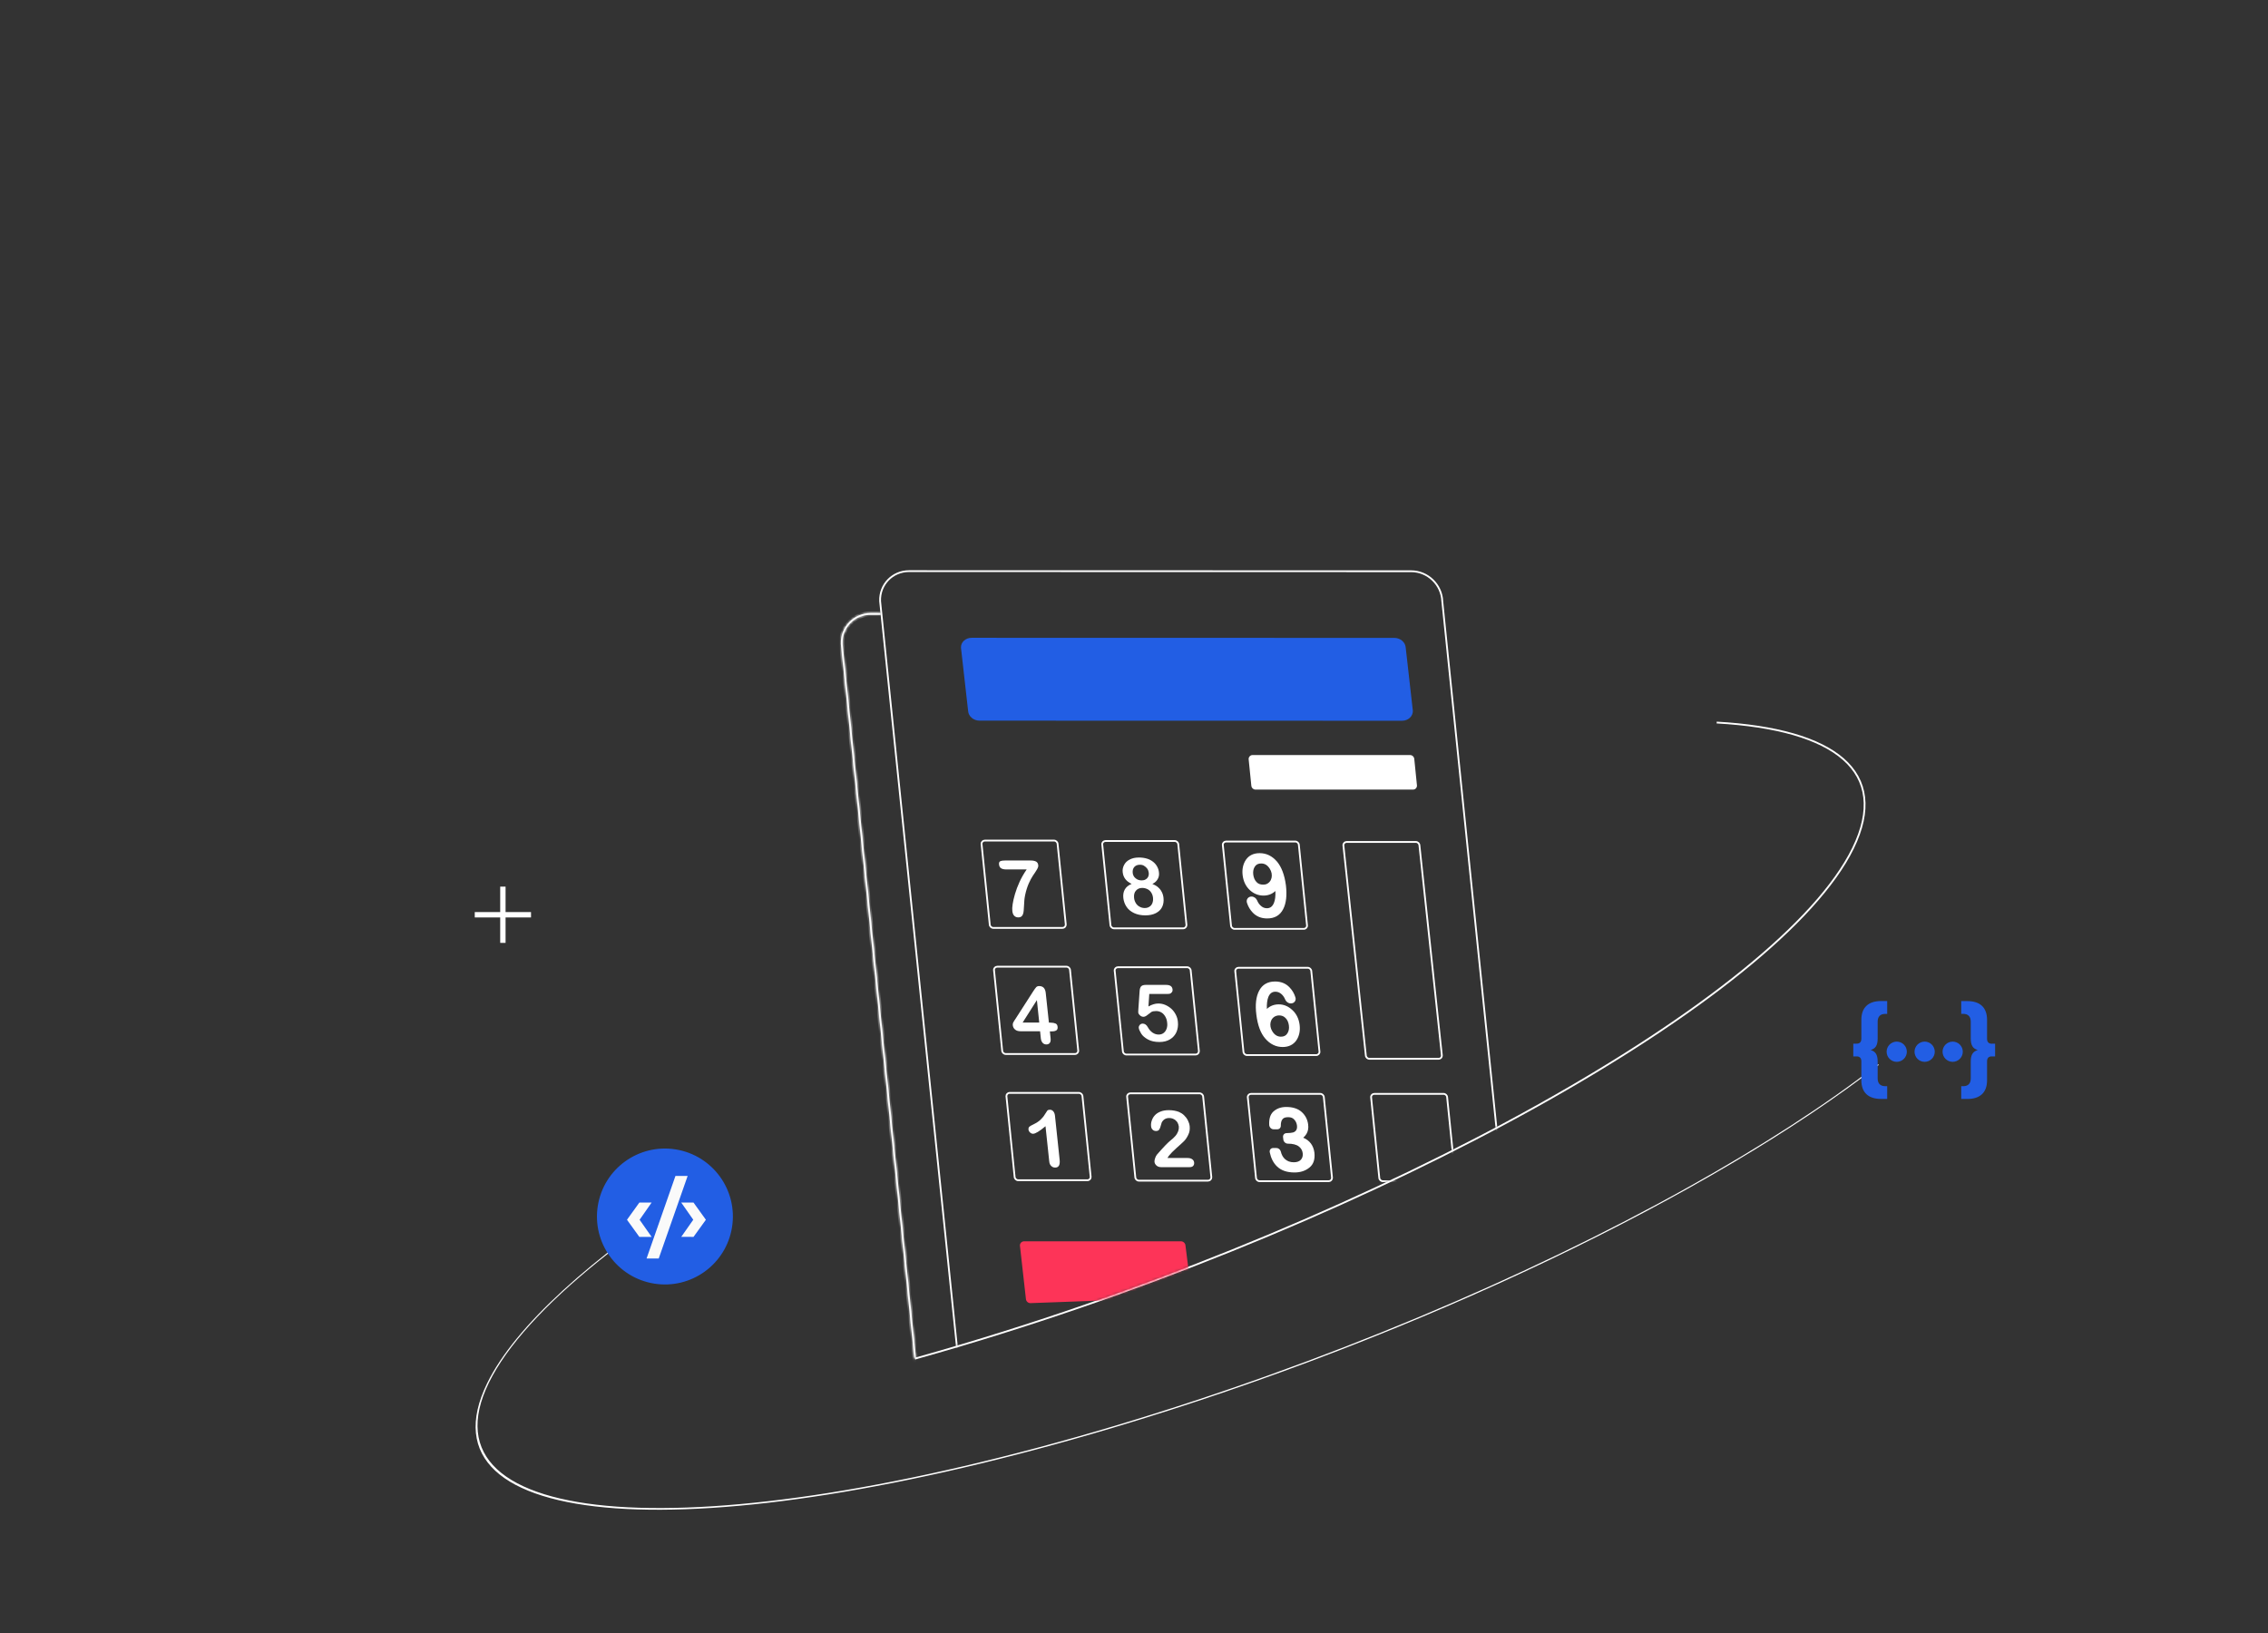 <?xml version="1.0" encoding="UTF-8"?> <svg xmlns="http://www.w3.org/2000/svg" width="793" height="571" viewBox="0 0 793 571" fill="none"><rect x="0" y="0" width="793" height="571" fill="#333333" stroke="none"/> <path d="M600.233 252.629C641.743 254.953 660.982 269.84 647.903 296.574C622.334 348.836 482.936 426.579 336.549 470.219C330.956 471.887 325.433 473.48 319.985 475" stroke="white" stroke-width="0.625"></path> <path fill-rule="evenodd" clip-rule="evenodd" d="M244.305 415.805L244.04 415.54C206.74 439.733 180.165 463.541 170.353 483.597C144.784 535.858 242.727 542.848 389.114 499.208C495.941 467.361 599.047 417.353 656.908 372.339L656.651 372.088C638.542 386.167 615.949 400.764 590.141 415.157C533.896 446.526 462.528 476.843 389.389 498.647C316.249 520.451 255.239 529.597 215.72 526.777C195.959 525.367 181.597 520.966 173.767 513.684C165.937 506.402 164.665 496.269 170.952 483.418C177.239 470.567 190.553 456.086 209.4 440.851C219.54 432.655 231.26 424.257 244.305 415.805Z" fill="white"></path> <mask id="mask0_49_8091" style="mask-type:alpha" maskUnits="userSpaceOnUse" x="113" y="156" width="538" height="343"> <path d="M647.902 296.573C622.334 348.835 482.936 426.579 336.549 470.219C190.162 513.859 92.219 506.869 117.788 454.607C143.357 402.346 107.914 204.233 254.301 160.593C259.094 159.164 372.426 165.663 377.112 164.343C515.56 125.333 672.634 246.023 647.902 296.573Z" fill="#D9D9D9"></path> </mask> <g mask="url(#mask0_49_8091)"> <mask id="path-4-inside-1_49_8091" fill="white"> <path fill-rule="evenodd" clip-rule="evenodd" d="M307.844 214.343L304.406 214.342C298.457 214.342 293.773 219.175 293.996 225.161L320.801 485.847C321.024 491.833 326.005 496.666 331.991 496.666L507.579 496.703C513.564 496.703 518.211 491.87 517.988 485.884L517.558 481.702L516.93 481.702L517.364 485.928C517.563 491.551 513.202 496.078 507.579 496.078L331.991 496.041C326.344 496.041 321.636 491.476 321.425 485.824L321.424 485.803L321.422 485.783L294.62 225.117C294.421 219.496 298.817 214.967 304.405 214.967H304.406L307.908 214.968L307.844 214.343Z"></path> </mask> <path fill-rule="evenodd" clip-rule="evenodd" d="M307.844 214.343L304.406 214.342C298.457 214.342 293.773 219.175 293.996 225.161L320.801 485.847C321.024 491.833 326.005 496.666 331.991 496.666L507.579 496.703C513.564 496.703 518.211 491.87 517.988 485.884L517.558 481.702L516.93 481.702L517.364 485.928C517.563 491.551 513.202 496.078 507.579 496.078L331.991 496.041C326.344 496.041 321.636 491.476 321.425 485.824L321.424 485.803L321.422 485.783L294.62 225.117C294.421 219.496 298.817 214.967 304.405 214.967H304.406L307.908 214.968L307.844 214.343Z" fill="#FAFAFA"></path> <path d="M307.844 214.343L308.465 214.279L308.408 213.718L307.844 213.718L307.844 214.343ZM304.406 214.342L304.406 213.717H304.406V214.342ZM293.996 225.161L293.371 225.184L293.372 225.204L293.374 225.225L293.996 225.161ZM320.801 485.847L321.425 485.824L321.424 485.803L321.422 485.783L320.801 485.847ZM331.991 496.666L331.991 496.041H331.991V496.666ZM507.579 496.703L507.579 497.328H507.579V496.703ZM517.988 485.884L518.613 485.861L518.612 485.841L518.61 485.82L517.988 485.884ZM517.558 481.702L518.18 481.639L518.122 481.078L517.558 481.077L517.558 481.702ZM516.93 481.702L516.93 481.077L516.237 481.077L516.308 481.766L516.93 481.702ZM517.364 485.928L517.989 485.906L517.988 485.885L517.986 485.864L517.364 485.928ZM507.579 496.078L507.579 496.703H507.579V496.078ZM331.991 496.041L331.991 495.416H331.991V496.041ZM321.425 485.824L322.05 485.8L321.425 485.824ZM321.424 485.803L322.049 485.78L322.048 485.76L322.046 485.74L321.424 485.803ZM321.422 485.783L322.044 485.719L322.044 485.719L321.422 485.783ZM294.62 225.117L293.995 225.14L293.996 225.161L293.998 225.181L294.62 225.117ZM304.405 214.967V214.342L304.405 214.342L304.405 214.967ZM304.406 214.967L304.406 214.342H304.406V214.967ZM307.908 214.968L307.908 215.593L308.601 215.593L308.53 214.904L307.908 214.968ZM307.844 213.718L304.406 213.717L304.405 214.967L307.844 214.968L307.844 213.718ZM304.406 213.717C298.103 213.717 293.135 218.844 293.371 225.184L294.62 225.138C294.411 219.507 298.811 214.967 304.406 214.967V213.717ZM293.374 225.225L320.179 485.911L321.422 485.783L294.618 225.097L293.374 225.225ZM320.176 485.87C320.412 492.189 325.667 497.291 331.991 497.291V496.041C326.344 496.041 321.636 491.476 321.425 485.824L320.176 485.87ZM331.991 497.291L507.579 497.328L507.579 496.078L331.991 496.041L331.991 497.291ZM507.579 497.328C513.919 497.328 518.849 492.2 518.613 485.861L517.364 485.907C517.574 491.54 513.209 496.078 507.579 496.078V497.328ZM518.61 485.82L518.18 481.639L516.937 481.766L517.367 485.948L518.61 485.82ZM517.558 481.077L516.93 481.077L516.93 482.327L517.558 482.327L517.558 481.077ZM517.986 485.864L517.552 481.638L516.308 481.766L516.743 485.992L517.986 485.864ZM507.579 496.703C513.557 496.703 518.2 491.881 517.989 485.906L516.74 485.95C516.926 491.22 512.848 495.453 507.579 495.453V496.703ZM331.991 496.666L507.579 496.703L507.579 495.453L331.991 495.416L331.991 496.666ZM320.801 485.847C321.024 491.833 326.005 496.666 331.991 496.666V495.416C326.683 495.416 322.248 491.119 322.05 485.8L320.801 485.847ZM320.8 485.827L320.801 485.847L322.05 485.8L322.049 485.78L320.8 485.827ZM320.801 485.847L320.803 485.867L322.046 485.74L322.044 485.719L320.801 485.847ZM293.998 225.181L320.801 485.847L322.044 485.719L295.241 225.054L293.998 225.181ZM304.405 214.342C298.464 214.342 293.784 219.164 293.995 225.14L295.244 225.095C295.058 219.828 299.171 215.592 304.405 215.592L304.405 214.342ZM304.406 214.342H304.405V215.592H304.406V214.342ZM307.908 214.343L304.406 214.342L304.405 215.592L307.908 215.593L307.908 214.343ZM308.53 214.904L308.465 214.279L307.222 214.407L307.286 215.032L308.53 214.904Z" fill="white" mask="url(#path-4-inside-1_49_8091)"></path> <path d="M334.571 470.836L334.571 470.826L334.57 470.815L307.729 210.177C307.518 204.373 312.058 199.692 317.826 199.692C317.826 199.692 317.826 199.692 317.826 199.692L493.414 199.73C499.23 199.73 504.075 204.428 504.292 210.247L504.293 210.257L504.294 210.268L531.097 470.945C531.345 476.709 526.806 481.391 521.037 481.391L345.449 481.354C339.633 481.354 334.788 476.655 334.571 470.836Z" stroke="white" stroke-width="0.625"></path> <path d="M346.059 323.24L346.059 323.231L346.058 323.222L343.196 295.051C343.172 294.423 343.689 293.899 344.334 293.899H368.537C369.189 293.899 369.756 294.438 369.786 295.088L369.786 295.097L369.787 295.105L372.648 323.269C372.64 323.918 372.141 324.429 371.511 324.429H347.308C346.656 324.429 346.089 323.889 346.059 323.24Z" stroke="white" stroke-width="0.625"></path> <path d="M388.255 323.389L388.255 323.38L388.254 323.371L385.392 295.2C385.369 294.572 385.885 294.048 386.53 294.048H410.733C411.385 294.048 411.953 294.587 411.982 295.237L411.982 295.245L411.983 295.254L414.844 323.418C414.837 324.066 414.337 324.577 413.707 324.577H389.505C388.852 324.577 388.285 324.038 388.255 323.389Z" stroke="white" stroke-width="0.625"></path> <path d="M430.414 323.574L430.413 323.566L430.412 323.557L427.551 295.386C427.527 294.758 428.043 294.234 428.689 294.234H452.891C453.543 294.234 454.111 294.773 454.14 295.422L454.141 295.431L454.142 295.44L457.003 323.611C457.027 324.239 456.511 324.763 455.865 324.763H431.663C431.011 324.763 430.443 324.224 430.414 323.574Z" stroke="white" stroke-width="0.625"></path> <path d="M477.555 369.005L477.554 368.995L477.553 368.986L469.71 295.534C469.686 294.906 470.203 294.382 470.848 294.382H495.05C495.702 294.382 496.27 294.922 496.299 295.571L496.3 295.581L496.301 295.59L504.144 369.042C504.168 369.675 503.683 370.194 503.006 370.194H478.804C478.152 370.194 477.584 369.654 477.555 369.005Z" stroke="white" stroke-width="0.625"></path> <path d="M350.409 367.332L350.408 367.323L350.407 367.314L347.546 339.143C347.522 338.516 348.038 337.991 348.684 337.991H372.886C373.538 337.991 374.106 338.53 374.135 339.18L374.136 339.189L374.137 339.197L376.998 367.368C377.022 367.996 376.506 368.521 375.86 368.521H351.658C351.006 368.521 350.438 367.981 350.409 367.332Z" stroke="white" stroke-width="0.625"></path> <path d="M392.605 367.518L392.605 367.509L392.604 367.501L389.742 339.329C389.718 338.702 390.235 338.177 390.88 338.177H415.082C415.735 338.177 416.302 338.716 416.332 339.366L416.332 339.375L416.333 339.383L419.194 367.547C419.186 368.196 418.687 368.707 418.057 368.707H393.854C393.202 368.707 392.635 368.167 392.605 367.518Z" stroke="white" stroke-width="0.625"></path> <path d="M434.763 367.704L434.763 367.695L434.762 367.686L431.9 339.515C431.876 338.887 432.393 338.363 433.038 338.363H457.241C457.893 338.363 458.46 338.902 458.49 339.552L458.49 339.561L458.491 339.569L461.353 367.74C461.377 368.368 460.86 368.892 460.215 368.892H436.012C435.36 368.892 434.793 368.353 434.763 367.704Z" stroke="white" stroke-width="0.625"></path> <path d="M354.758 411.461L354.758 411.452L354.757 411.444L351.895 383.273C351.871 382.639 352.356 382.12 353.034 382.12H377.236C377.888 382.12 378.456 382.66 378.485 383.309L378.485 383.318L378.486 383.327L381.348 411.498C381.372 412.131 380.887 412.65 380.21 412.65H356.008C355.355 412.65 354.788 412.111 354.758 411.461Z" stroke="white" stroke-width="0.625"></path> <path d="M396.955 411.61L396.954 411.601L396.953 411.592L394.092 383.421C394.068 382.793 394.584 382.269 395.23 382.269H419.432C420.084 382.269 420.652 382.808 420.681 383.458L420.682 383.467L420.683 383.475L423.544 411.639C423.536 412.288 423.036 412.799 422.406 412.799H398.204C397.552 412.799 396.984 412.259 396.955 411.61Z" stroke="white" stroke-width="0.625"></path> <path d="M439.151 411.796L439.15 411.787L439.15 411.778L436.288 383.607C436.264 382.979 436.781 382.455 437.426 382.455H461.628C462.281 382.455 462.848 382.994 462.878 383.644L462.878 383.653L462.879 383.661L465.74 411.825C465.732 412.474 465.233 412.985 464.602 412.985H440.4C439.748 412.985 439.18 412.445 439.151 411.796Z" stroke="white" stroke-width="0.625"></path> <path d="M482.259 411.796L482.259 411.787L482.258 411.778L479.396 383.607C479.372 382.979 479.889 382.455 480.534 382.455H504.737C505.389 382.455 505.956 382.994 505.986 383.644L505.986 383.653L505.987 383.661L508.848 411.825C508.841 412.474 508.341 412.985 507.711 412.985H483.509C482.856 412.985 482.289 412.445 482.259 411.796Z" stroke="white" stroke-width="0.625"></path> <path d="M415.141 453.626L360.267 455.626C359.449 455.626 358.743 454.957 358.706 454.139L356.615 435.5C356.578 434.682 357.247 434.013 358.065 434.013H412.938C413.756 434.013 414.462 434.682 414.5 435.5L416.591 452.139C416.628 452.957 415.959 453.626 415.141 453.626Z" fill="#FD3458"></path> <path d="M490.252 252L342.496 251.967C340.344 251.967 338.563 250.405 338.488 248.479L336.002 226.455C335.928 224.528 337.598 223 339.75 223L487.506 223.033C489.658 223.033 491.439 224.595 491.513 226.521L493.999 248.545C494.036 250.439 492.367 252 490.252 252Z" fill="#225EE4"></path> <path d="M494.06 276.073H439.001C438.22 276.073 437.551 275.441 437.514 274.623L436.585 265.44C436.547 264.659 437.179 263.99 437.96 263.99H493.019C493.8 263.99 494.469 264.622 494.507 265.44L495.436 274.623C495.473 275.403 494.878 276.073 494.06 276.073Z" fill="white"></path> <path d="M392.548 304.952C392.437 304.059 392.623 303.204 393.032 302.424C393.441 301.643 394.073 300.974 395.002 300.528C395.894 300.044 396.973 299.821 398.237 299.821C399.315 299.821 400.244 299.97 401.099 300.23C401.954 300.49 402.661 300.899 403.255 301.383C403.85 301.866 404.296 302.424 404.631 303.056C404.966 303.688 405.152 304.32 405.226 305.026C405.337 305.918 405.189 306.699 404.78 307.368C404.408 308.075 403.776 308.632 402.921 309.078C403.702 309.376 404.408 309.748 404.928 310.231C405.486 310.714 405.932 311.272 406.23 311.904C406.564 312.536 406.75 313.242 406.825 314.023C406.936 315.138 406.787 316.179 406.341 317.109C405.895 318.038 405.152 318.744 404.148 319.265C403.144 319.785 401.917 320.046 400.467 320.046C398.98 320.046 397.679 319.785 396.564 319.265C395.448 318.744 394.556 318.038 393.924 317.109C393.292 316.179 392.92 315.175 392.772 314.023C392.511 311.606 393.478 309.933 395.671 309.041C393.813 308.186 392.734 306.811 392.548 304.952ZM403.144 313.874C403.07 313.168 402.847 312.573 402.512 312.053C402.177 311.532 401.731 311.123 401.174 310.863C400.616 310.603 400.021 310.454 399.389 310.454C398.46 310.454 397.753 310.751 397.196 311.383C396.638 311.978 396.415 312.833 396.526 313.949C396.601 314.655 396.824 315.25 397.158 315.807C397.493 316.328 397.939 316.774 398.497 317.034C399.017 317.332 399.612 317.48 400.244 317.48C400.876 317.48 401.434 317.332 401.88 317.034C402.363 316.737 402.698 316.328 402.921 315.77C403.144 315.175 403.218 314.581 403.144 313.874ZM398.571 302.349C397.716 302.349 397.084 302.61 396.601 303.13C396.155 303.651 395.969 304.32 396.043 305.175C396.117 305.956 396.452 306.588 397.047 307.071C397.642 307.591 398.348 307.814 399.166 307.814C399.575 307.814 399.984 307.74 400.281 307.628C400.616 307.48 400.876 307.294 401.099 307.071C401.322 306.848 401.471 306.55 401.583 306.216C401.694 305.881 401.694 305.509 401.657 305.138C401.583 304.617 401.434 304.134 401.136 303.725C400.839 303.316 400.467 302.981 400.021 302.721C399.649 302.461 399.129 302.349 398.571 302.349Z" fill="white"></path> <path d="M366.859 406.036L365.558 393.768C363.476 395.515 362.026 396.407 361.208 396.407C360.836 396.407 360.465 396.259 360.167 395.961C359.833 395.664 359.647 395.329 359.61 394.92C359.572 394.474 359.684 394.14 359.944 393.917C360.204 393.693 360.688 393.433 361.394 393.099C362.435 392.578 363.253 392.058 363.848 391.463C364.443 390.905 364.963 390.273 365.372 389.567C365.818 388.86 366.078 388.451 366.227 388.266C366.376 388.117 366.636 388.005 367.082 388.005C367.565 388.005 367.974 388.191 368.272 388.563C368.606 388.935 368.792 389.455 368.867 390.087L370.502 405.516C370.688 407.337 370.168 408.23 368.941 408.23C368.383 408.23 367.937 408.044 367.565 407.672C367.156 407.3 366.933 406.78 366.859 406.036Z" fill="white"></path> <path d="M408.199 404.884H415.226C415.932 404.884 416.49 405.032 416.862 405.33C417.271 405.627 417.494 405.999 417.531 406.52C417.568 406.966 417.457 407.337 417.196 407.635C416.936 407.932 416.527 408.081 415.932 408.081H406.006C405.337 408.081 404.779 407.895 404.37 407.523C403.961 407.152 403.701 406.705 403.664 406.222C403.627 405.888 403.701 405.479 403.887 404.921C404.073 404.4 404.296 403.954 404.556 403.657C405.634 402.43 406.601 401.352 407.456 400.46C408.311 399.567 408.943 399.01 409.315 398.712C409.984 398.192 410.542 397.671 410.988 397.151C411.434 396.63 411.731 396.073 411.954 395.515C412.14 394.957 412.215 394.437 412.177 393.879C412.103 393.322 411.917 392.801 411.62 392.318C411.285 391.872 410.876 391.5 410.393 391.277C409.91 391.017 409.352 390.905 408.794 390.905C407.605 390.905 406.75 391.426 406.192 392.467C406.118 392.615 406.006 392.987 405.857 393.582C405.709 394.177 405.523 394.66 405.3 394.957C405.077 395.292 404.705 395.441 404.184 395.441C403.738 395.441 403.329 395.292 403.032 394.995C402.697 394.697 402.511 394.288 402.474 393.768C402.4 393.136 402.474 392.504 402.697 391.835C402.92 391.165 403.255 390.533 403.738 390.013C404.222 389.455 404.891 389.009 405.709 388.675C406.526 388.34 407.493 388.154 408.646 388.154C410.021 388.154 411.211 388.377 412.252 388.786C412.921 389.083 413.516 389.455 414.036 389.976C414.557 390.496 415.003 391.054 415.337 391.723C415.672 392.392 415.895 393.061 415.969 393.768C416.081 394.883 415.932 395.887 415.449 396.816C415.003 397.746 414.52 398.452 413.999 398.973C413.479 399.493 412.586 400.311 411.36 401.389C410.133 402.504 409.278 403.36 408.831 403.954C408.571 404.252 408.385 404.549 408.199 404.884Z" fill="white"></path> <path d="M363.922 363.059L363.662 360.569H356.896C356.041 360.569 355.371 360.383 354.925 359.974C354.442 359.602 354.182 359.044 354.107 358.412C354.107 358.226 354.107 358.078 354.145 357.892C354.182 357.706 354.256 357.52 354.368 357.334C354.479 357.148 354.591 356.962 354.702 356.777C354.814 356.591 354.962 356.368 355.148 356.107L361.283 346.553C361.692 345.921 362.026 345.475 362.286 345.177C362.547 344.88 362.918 344.768 363.327 344.768C364.703 344.768 365.446 345.549 365.632 347.11L366.748 357.557H367.342C368.049 357.557 368.606 357.669 369.053 357.855C369.499 358.041 369.759 358.45 369.796 359.082C369.833 359.602 369.722 359.974 369.387 360.234C369.053 360.457 368.569 360.606 367.9 360.606H367.082L367.342 363.097C367.417 363.803 367.305 364.286 367.045 364.658C366.785 364.993 366.376 365.179 365.855 365.179C365.335 365.179 364.926 364.993 364.591 364.658C364.22 364.249 363.997 363.729 363.922 363.059ZM357.565 357.52H363.365L362.547 349.676L357.565 357.52Z" fill="white"></path> <path d="M408.237 347.519H401.843L401.546 351.906C402.735 351.237 403.888 350.865 404.966 350.865C405.821 350.865 406.639 351.014 407.42 351.349C408.2 351.683 408.907 352.129 409.539 352.687C410.171 353.245 410.691 353.951 411.1 354.732C411.509 355.513 411.769 356.368 411.844 357.26C411.992 358.561 411.806 359.751 411.36 360.829C410.877 361.907 410.133 362.762 409.093 363.394C408.052 364.026 406.825 364.324 405.375 364.324C403.776 364.324 402.438 364.026 401.36 363.431C400.282 362.836 399.501 362.167 399.018 361.387C398.534 360.606 398.237 359.937 398.162 359.379C398.125 359.044 398.237 358.71 398.497 358.375C398.757 358.078 399.092 357.892 399.538 357.892C400.282 357.892 400.914 358.338 401.36 359.193C401.806 360.011 402.363 360.606 402.995 361.052C403.665 361.498 404.371 361.721 405.115 361.721C405.821 361.721 406.379 361.535 406.862 361.163C407.345 360.792 407.68 360.308 407.903 359.676C408.126 359.044 408.2 358.338 408.089 357.52C408.014 356.665 407.754 355.921 407.382 355.327C407.011 354.732 406.564 354.248 406.007 353.951C405.449 353.654 404.891 353.505 404.259 353.505C403.479 353.505 402.958 353.616 402.624 353.802C402.326 353.988 401.88 354.323 401.285 354.806C400.728 355.289 400.207 355.513 399.835 355.513C399.389 355.513 398.98 355.364 398.609 355.029C398.237 354.695 398.014 354.36 397.977 353.951C397.977 353.914 397.977 353.616 398.014 353.022L398.46 346.553C398.497 345.772 398.683 345.214 398.98 344.88C399.278 344.545 399.835 344.359 400.579 344.359H407.717C409.13 344.359 409.873 344.88 409.985 345.958C410.022 346.441 409.91 346.813 409.576 347.073C409.39 347.408 408.869 347.519 408.237 347.519Z" fill="white"></path> <path d="M351.393 300.862H360.39C361.245 300.862 361.877 301.011 362.323 301.271C362.732 301.531 362.993 301.978 363.03 302.61C363.067 302.981 362.881 303.502 362.509 304.097C362.138 304.729 361.691 305.398 361.171 306.141C360.688 306.885 360.167 307.814 359.684 308.93C359.201 310.045 358.754 311.421 358.42 313.019C358.271 313.726 358.197 314.32 358.16 314.804C358.122 315.287 358.085 315.882 358.048 316.625C358.011 317.369 357.974 317.927 357.936 318.336C357.862 319.265 357.639 319.897 357.342 320.232C357.044 320.603 356.598 320.752 356.003 320.752C355.446 320.752 354.999 320.566 354.628 320.194C354.256 319.823 354.033 319.265 353.959 318.484C353.884 317.927 353.921 317.146 354.07 316.142C354.219 315.138 354.479 313.986 354.888 312.573C355.297 311.198 355.817 309.785 356.487 308.335C357.156 306.885 357.974 305.435 358.977 303.985H351.765C351.022 303.985 350.427 303.836 350.018 303.576C349.609 303.316 349.386 302.87 349.311 302.275C349.237 301.643 349.386 301.271 349.795 301.085C350.129 300.937 350.687 300.862 351.393 300.862Z" fill="white"></path> <path d="M455.675 397.783C456.084 397.448 456.456 397.002 456.79 396.482C457.348 395.552 457.571 394.437 457.385 393.136C457.162 391.389 456.381 389.901 455.08 388.749C453.779 387.596 451.957 387.039 449.727 387.039C447.868 387.039 446.344 387.596 445.154 388.712C444.113 389.716 443.667 391.277 443.778 393.359C443.816 393.731 443.964 394.102 444.262 394.4C444.559 394.697 444.931 394.846 445.34 394.846H446.604C447.31 394.846 447.831 394.326 447.831 393.619C447.831 392.69 447.979 391.946 448.314 391.463C448.686 390.868 449.355 390.608 450.396 390.608C451.325 390.608 452.032 390.868 452.515 391.426C453.073 392.021 453.37 392.69 453.482 393.508C453.556 394.177 453.482 394.697 453.221 395.143C452.961 395.552 452.589 395.813 452.069 395.961C451.586 396.073 450.842 396.184 449.801 396.184C449.058 396.222 448.537 396.816 448.611 397.56L448.723 398.489C448.835 399.233 449.504 399.865 450.284 399.865C451.995 399.865 453.296 400.2 454.114 400.832C454.932 401.464 455.378 402.244 455.489 403.211C455.601 404.14 455.378 404.884 454.857 405.479C454.3 406.074 453.482 406.371 452.366 406.371C451.102 406.371 450.099 405.999 449.281 405.256C448.574 404.624 448.091 403.731 447.831 402.616C447.645 401.91 447.013 401.389 446.306 401.389H445.154C444.782 401.389 444.41 401.538 444.187 401.835C443.964 402.133 443.89 402.505 443.964 402.876C444.373 404.884 445.191 406.557 446.455 407.784C447.905 409.234 449.987 409.94 452.627 409.94C454.671 409.94 456.419 409.382 457.831 408.23C459.281 407.077 459.839 405.293 459.579 402.988C459.244 400.497 457.943 398.75 455.675 397.783Z" fill="white"></path> <path d="M447.124 351.163C445.526 351.163 444.113 351.683 442.961 352.761C442.886 351.014 443.072 349.601 443.481 348.56C444.001 347.334 444.782 346.739 445.935 346.739C446.79 346.739 447.496 347.036 448.202 347.705C448.686 348.189 449.095 348.783 449.355 349.453C449.69 350.271 450.47 350.828 451.288 350.828H451.4C451.957 350.828 452.441 350.568 452.738 350.159C453.035 349.75 453.11 349.192 452.924 348.672C452.515 347.334 451.809 346.181 450.879 345.214C449.578 343.839 447.868 343.17 445.823 343.17C443.258 343.17 441.362 344.248 440.247 346.404C439.168 348.449 438.834 351.274 439.28 354.769C439.726 358.449 440.767 361.238 442.403 363.134C444.076 365.067 446.121 366.071 448.463 366.071C450.582 366.071 452.18 365.29 453.259 363.766C454.262 362.279 454.671 360.42 454.411 358.338C454.151 356.219 453.296 354.472 451.883 353.17C450.47 351.832 448.872 351.163 447.124 351.163ZM447.236 355.029C448.165 355.029 448.909 355.327 449.504 355.959C450.136 356.591 450.507 357.446 450.656 358.524C450.805 359.639 450.619 360.569 450.099 361.349C449.615 362.093 448.909 362.465 447.868 362.465C446.678 362.465 445.674 361.87 444.894 360.643C443.555 358.561 444.113 355.884 446.269 355.178C446.604 355.066 446.938 355.029 447.236 355.029Z" fill="white"></path> <path d="M446.493 301.234C444.82 299.301 442.812 298.297 440.433 298.297C438.314 298.297 436.678 299.078 435.637 300.602C434.633 302.089 434.224 303.948 434.485 306.03C434.745 308.112 435.563 309.859 436.938 311.16C438.314 312.461 439.95 313.131 441.771 313.131C443.37 313.131 444.783 312.61 445.935 311.532C446.01 313.279 445.861 314.692 445.415 315.733C444.894 316.96 444.114 317.555 442.961 317.555C442.143 317.555 441.4 317.257 440.73 316.588C440.21 316.105 439.838 315.51 439.541 314.804C439.206 314.023 438.425 313.465 437.57 313.465C437.013 313.465 436.492 313.725 436.195 314.172C435.897 314.58 435.823 315.138 436.009 315.696C436.418 316.997 437.124 318.149 438.016 319.079C439.318 320.454 441.028 321.124 443.073 321.124C445.675 321.124 447.534 320.046 448.649 317.889C449.727 315.844 450.025 313.019 449.616 309.524C449.132 305.918 448.092 303.13 446.493 301.234ZM441.623 309.301C440.656 309.301 439.875 309.004 439.318 308.372C438.686 307.703 438.351 306.848 438.202 305.844C438.054 304.691 438.24 303.762 438.76 302.981C439.243 302.238 439.987 301.903 440.991 301.903C442.218 301.903 443.184 302.498 443.965 303.725C445.303 305.807 444.746 308.483 442.589 309.19C442.255 309.264 441.957 309.301 441.623 309.301Z" fill="white"></path> </g> <path d="M654.071 367.123C655.754 367.629 656.521 368.694 656.521 371.215V377.069C656.521 378.787 657.4 379.772 659.188 379.772H659.85V384.232H657.729C653.157 384.232 650.819 381.893 650.819 377.69V371.078C650.819 369.912 650.197 369.361 649.207 369.361H648V364.901H649.207C650.217 364.901 650.819 364.35 650.819 363.184V356.567C650.819 352.359 653.157 350 657.729 350H659.85V354.496H659.188C657.4 354.496 656.521 355.48 656.521 357.203V363.052C656.521 365.558 655.754 366.618 654.071 367.123Z" fill="#225EE4"></path> <path d="M659.649 367.722C659.649 366.784 660.022 365.885 660.685 365.222C661.348 364.559 662.247 364.186 663.185 364.186C664.123 364.186 665.022 364.559 665.685 365.222C666.349 365.885 666.721 366.784 666.721 367.722C666.721 368.66 666.349 369.559 665.685 370.222C665.022 370.885 664.123 371.258 663.185 371.258C662.247 371.258 661.348 370.885 660.685 370.222C660.022 369.559 659.649 368.66 659.649 367.722ZM669.413 367.722C669.413 366.784 669.786 365.885 670.449 365.222C671.112 364.559 672.011 364.186 672.949 364.186C673.887 364.186 674.786 364.559 675.449 365.222C676.112 365.885 676.485 366.784 676.485 367.722C676.485 368.66 676.112 369.559 675.449 370.222C674.786 370.885 673.887 371.258 672.949 371.258C672.011 371.258 671.112 370.885 670.449 370.222C669.786 369.559 669.413 368.66 669.413 367.722ZM679.213 367.722C679.213 366.784 679.585 365.885 680.248 365.222C680.911 364.559 681.811 364.186 682.748 364.186C683.686 364.186 684.585 364.559 685.249 365.222C685.912 365.885 686.284 366.784 686.284 367.722C686.284 368.66 685.912 369.559 685.249 370.222C684.585 370.885 683.686 371.258 682.748 371.258C681.811 371.258 680.911 370.885 680.248 370.222C679.585 369.559 679.213 368.66 679.213 367.722Z" fill="#225EE4"></path> <path d="M697.582 364.901V369.361H696.38C695.37 369.361 694.769 369.912 694.769 371.079V377.701C694.769 381.903 692.43 384.242 687.859 384.242H685.737V379.782H686.394C688.187 379.782 689.066 378.797 689.066 377.079V371.225C689.066 368.699 689.834 367.644 691.516 367.134C689.834 366.628 689.066 365.558 689.066 363.037V357.188C689.066 355.465 688.187 354.48 686.394 354.48H685.737V350.02H687.859C692.43 350.02 694.769 352.359 694.769 356.587V363.204C694.769 364.371 695.39 364.921 696.38 364.921L697.582 364.901Z" fill="#225EE4"></path> <path d="M255.945 429.128C258.039 416.174 249.234 403.974 236.279 401.88C223.324 399.787 211.125 408.592 209.031 421.546C206.938 434.501 215.742 446.701 228.697 448.794C241.652 450.888 253.851 442.083 255.945 429.128Z" fill="#225EE4"></path> <path d="M219.224 426.475L223.544 420.468H227.833L223.636 426.475L227.836 432.461H223.544L219.224 426.475Z" fill="#FAFAFA"></path> <path d="M236.174 411.148H240.435L230.319 440.021H226.072L236.174 411.148Z" fill="#FAFAFA"></path> <path d="M238.196 432.454L242.397 426.468L238.196 420.468H242.489L246.809 426.475L242.489 432.461L238.196 432.454Z" fill="#FAFAFA"></path> <path d="M185.668 319.834H166" stroke="white" stroke-width="1.875"></path> <path d="M175.834 310L175.834 329.668" stroke="white" stroke-width="1.875"></path> </svg> 